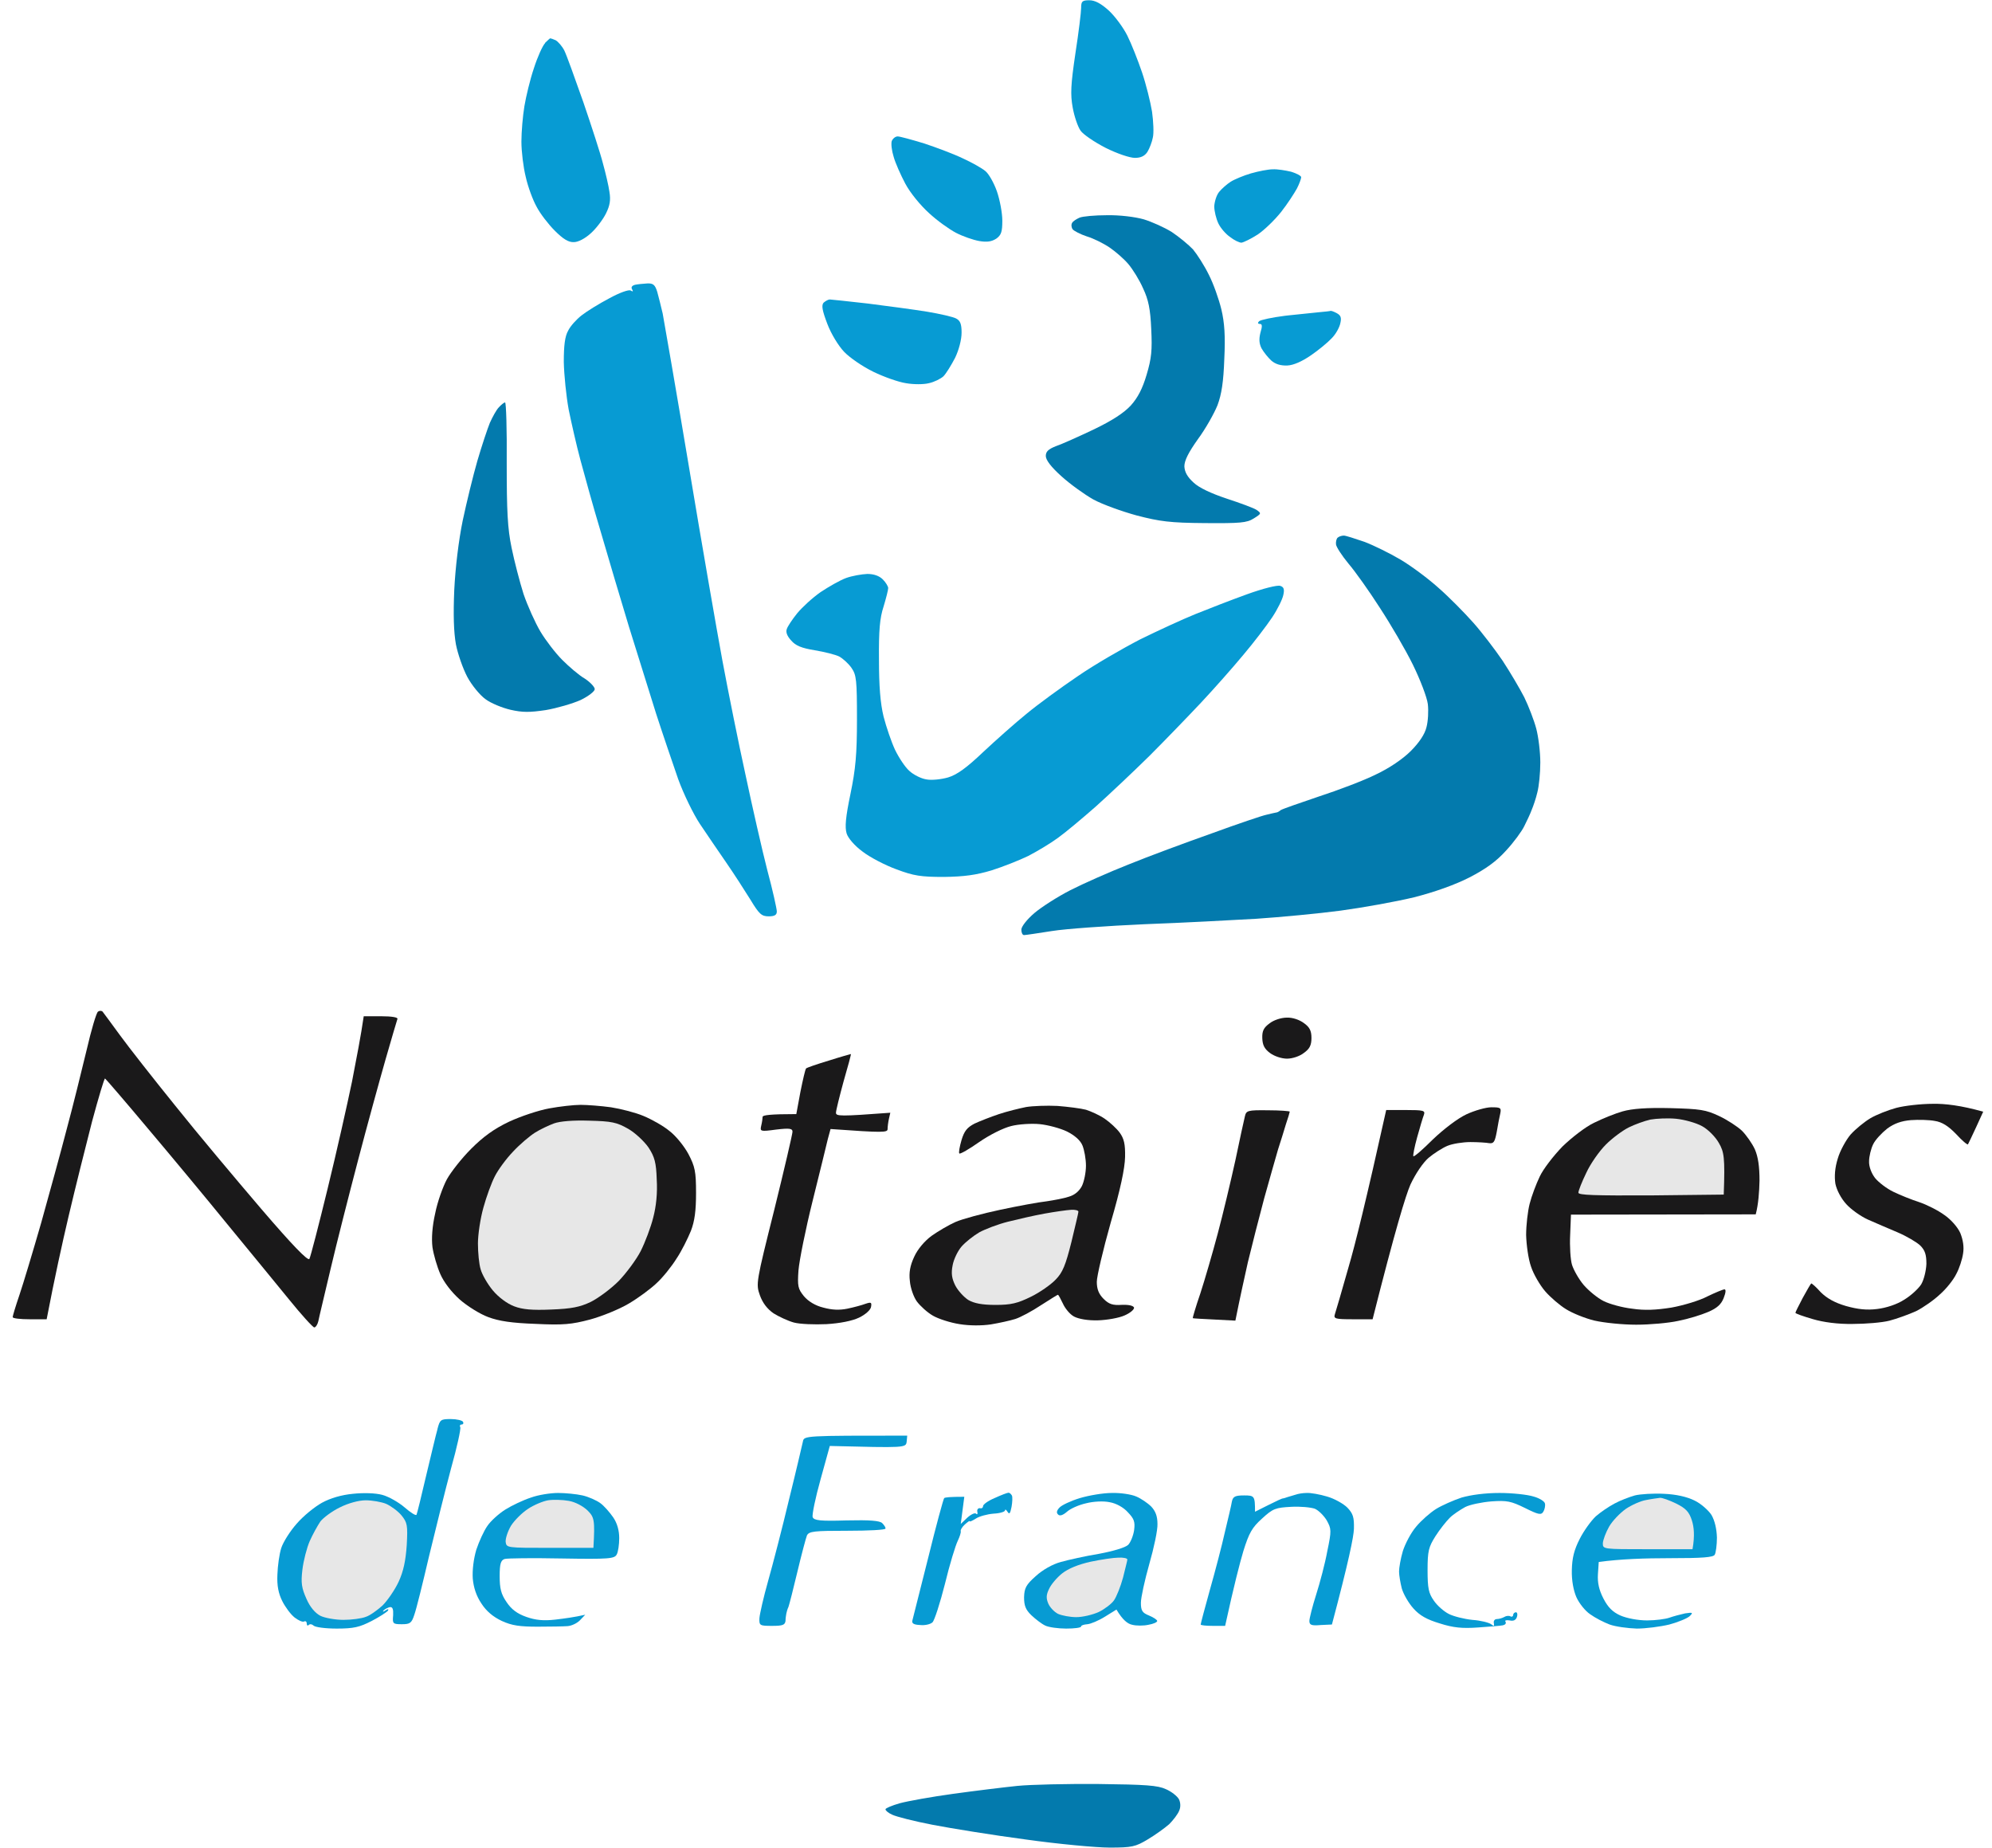 <svg width="69" height="64" viewBox="0 0 69 64" fill="none" xmlns="http://www.w3.org/2000/svg">
<path d="M33.025 62.127C33.778 62.023 34.775 61.901 35.236 61.854C35.697 61.807 36.968 61.779 38.06 61.788C39.688 61.807 40.102 61.835 40.385 61.967C40.582 62.051 40.78 62.212 40.836 62.315C40.893 62.428 40.902 62.588 40.846 62.71C40.799 62.833 40.639 63.04 40.498 63.181C40.347 63.313 40.008 63.557 39.754 63.708C39.331 63.962 39.208 63.99 38.436 63.99C37.975 63.99 36.657 63.868 35.519 63.708C34.38 63.557 32.931 63.322 32.3 63.2C31.66 63.077 31.039 62.917 30.907 62.852C30.775 62.795 30.672 62.71 30.672 62.663C30.672 62.626 30.898 62.532 31.161 62.456C31.434 62.381 32.272 62.23 33.025 62.127Z" fill="#037AAD"/>
<path d="M37.251 1.845C37.364 1.12 37.449 0.414 37.449 0.273C37.449 0.047 37.486 0.009 37.731 0.009C37.929 0.009 38.136 0.122 38.399 0.358C38.616 0.555 38.907 0.95 39.049 1.233C39.19 1.515 39.416 2.089 39.557 2.503C39.698 2.918 39.849 3.529 39.905 3.868C39.952 4.207 39.971 4.612 39.933 4.762C39.905 4.913 39.82 5.139 39.745 5.261C39.651 5.402 39.519 5.468 39.312 5.468C39.133 5.468 38.691 5.318 38.296 5.12C37.91 4.922 37.524 4.659 37.43 4.527C37.336 4.395 37.213 4.038 37.157 3.727C37.072 3.266 37.091 2.927 37.251 1.845Z" fill="#079BD3"/>
<path d="M64.789 38.729C64.996 38.607 65.401 38.447 65.683 38.371C65.965 38.296 66.539 38.23 66.954 38.23C67.368 38.221 67.932 38.287 68.695 38.503L68.45 39.04C68.309 39.341 68.186 39.605 68.168 39.633C68.149 39.661 67.961 39.501 67.754 39.275C67.49 39.002 67.273 38.861 67.019 38.823C66.831 38.786 66.455 38.776 66.191 38.795C65.862 38.823 65.617 38.908 65.372 39.087C65.184 39.237 64.958 39.473 64.883 39.633C64.808 39.783 64.742 40.056 64.742 40.216C64.732 40.404 64.826 40.64 64.949 40.8C65.071 40.95 65.353 41.167 65.589 41.28C65.824 41.393 66.219 41.553 66.483 41.637C66.737 41.722 67.132 41.92 67.349 42.08C67.584 42.24 67.819 42.513 67.904 42.71C67.998 42.946 68.036 43.19 67.998 43.416C67.97 43.614 67.867 43.934 67.763 44.122C67.669 44.32 67.415 44.64 67.198 44.828C66.991 45.026 66.615 45.289 66.37 45.411C66.116 45.525 65.702 45.675 65.448 45.741C65.194 45.807 64.619 45.854 64.177 45.854C63.669 45.863 63.161 45.797 62.784 45.684C62.464 45.59 62.191 45.496 62.191 45.468C62.191 45.44 62.308 45.215 62.436 44.968L62.445 44.95C62.587 44.687 62.718 44.47 62.737 44.452C62.756 44.442 62.907 44.574 63.066 44.753C63.283 44.969 63.556 45.12 63.942 45.233C64.347 45.346 64.657 45.383 65.024 45.336C65.335 45.299 65.711 45.176 65.956 45.016C66.191 44.875 66.455 44.63 66.549 44.48C66.643 44.32 66.718 44.009 66.728 43.774C66.728 43.454 66.681 43.303 66.511 43.134C66.389 43.021 66.041 42.814 65.73 42.682C65.419 42.55 64.958 42.353 64.704 42.24C64.45 42.127 64.111 41.882 63.951 41.703C63.772 41.506 63.622 41.223 63.575 40.997C63.537 40.743 63.556 40.452 63.659 40.122C63.735 39.859 63.942 39.482 64.102 39.294C64.271 39.106 64.582 38.852 64.789 38.729Z" fill="#1A191A"/>
<path d="M37.138 7.718C37.166 7.661 37.288 7.586 37.392 7.539C37.505 7.492 37.928 7.454 38.342 7.454C38.775 7.445 39.312 7.51 39.613 7.595C39.895 7.68 40.338 7.878 40.592 8.038C40.846 8.207 41.175 8.48 41.326 8.64C41.467 8.809 41.721 9.205 41.872 9.515C42.032 9.826 42.22 10.362 42.305 10.71C42.418 11.181 42.446 11.642 42.408 12.433C42.38 13.223 42.314 13.656 42.173 14.033C42.06 14.315 41.759 14.852 41.495 15.209C41.166 15.671 41.025 15.953 41.025 16.151C41.034 16.348 41.128 16.518 41.345 16.715C41.533 16.894 41.957 17.092 42.493 17.27C42.954 17.421 43.415 17.59 43.519 17.656C43.698 17.779 43.698 17.788 43.425 17.958C43.19 18.108 42.954 18.127 41.731 18.117C40.526 18.108 40.178 18.061 39.378 17.854C38.86 17.713 38.182 17.468 37.872 17.299C37.571 17.129 37.072 16.772 36.771 16.499C36.413 16.179 36.225 15.934 36.225 15.793C36.225 15.642 36.309 15.558 36.573 15.454C36.771 15.388 37.354 15.125 37.872 14.88C38.521 14.569 38.926 14.306 39.171 14.042C39.415 13.769 39.575 13.459 39.717 12.979C39.886 12.414 39.914 12.132 39.877 11.398C39.848 10.71 39.782 10.381 39.594 9.986C39.472 9.703 39.237 9.327 39.086 9.148C38.935 8.969 38.644 8.715 38.437 8.574C38.23 8.433 37.872 8.254 37.646 8.188C37.42 8.113 37.204 8 37.157 7.943C37.109 7.878 37.1 7.774 37.138 7.718Z" fill="#037AAD"/>
<path d="M16.968 14.645C17.062 14.438 17.194 14.193 17.279 14.108C17.364 14.014 17.458 13.939 17.495 13.939C17.533 13.939 17.561 14.88 17.552 16.038C17.552 17.703 17.58 18.296 17.721 18.974C17.815 19.435 18.004 20.16 18.135 20.574C18.277 20.988 18.54 21.572 18.719 21.873C18.898 22.174 19.237 22.616 19.472 22.852C19.707 23.087 20.055 23.388 20.253 23.501C20.441 23.623 20.601 23.793 20.601 23.868C20.601 23.943 20.385 24.113 20.112 24.245C19.839 24.367 19.293 24.527 18.907 24.593C18.342 24.677 18.098 24.677 17.684 24.583C17.401 24.517 17.006 24.358 16.818 24.216C16.62 24.075 16.338 23.727 16.187 23.445C16.037 23.162 15.858 22.654 15.792 22.315C15.717 21.901 15.698 21.289 15.735 20.433C15.773 19.661 15.886 18.72 16.027 18.033C16.159 17.412 16.385 16.48 16.535 15.962C16.686 15.445 16.884 14.852 16.968 14.645Z" fill="#037AAD"/>
<path d="M46.277 18.852C46.267 18.758 46.295 18.645 46.342 18.616C46.389 18.579 46.474 18.55 46.55 18.55C46.615 18.55 46.935 18.654 47.265 18.767C47.585 18.889 48.14 19.162 48.507 19.379C48.874 19.595 49.458 20.028 49.825 20.358C50.192 20.678 50.728 21.223 51.029 21.562C51.331 21.901 51.782 22.494 52.046 22.88C52.3 23.266 52.639 23.84 52.799 24.151C52.95 24.461 53.138 24.951 53.213 25.233C53.288 25.515 53.354 26.042 53.354 26.409C53.354 26.776 53.307 27.238 53.251 27.445C53.204 27.652 53.109 27.925 53.053 28.056C53.006 28.188 52.884 28.442 52.799 28.612C52.714 28.791 52.432 29.176 52.168 29.459C51.83 29.835 51.462 30.099 50.898 30.39C50.399 30.645 49.684 30.899 48.978 31.078C48.357 31.228 47.208 31.435 46.437 31.539C45.665 31.642 44.347 31.765 43.519 31.821C42.691 31.868 40.95 31.962 39.66 32.009C38.371 32.066 36.912 32.169 36.441 32.245C35.961 32.32 35.528 32.386 35.472 32.386C35.415 32.386 35.378 32.301 35.378 32.197C35.378 32.094 35.566 31.849 35.83 31.623C36.074 31.416 36.63 31.059 37.072 30.833C37.514 30.607 38.427 30.202 39.095 29.939C39.764 29.666 41.062 29.186 41.966 28.866C42.87 28.536 43.726 28.245 43.877 28.216C44.018 28.179 44.159 28.151 44.206 28.141L44.206 28.141C44.244 28.141 44.309 28.103 44.366 28.056C44.422 28.019 45.015 27.812 45.684 27.586C46.352 27.369 47.246 27.03 47.66 26.823C48.121 26.607 48.592 26.287 48.865 26.014C49.157 25.722 49.354 25.43 49.411 25.186C49.467 24.979 49.486 24.621 49.458 24.386C49.429 24.151 49.194 23.539 48.94 23.021C48.686 22.503 48.168 21.619 47.792 21.045C47.425 20.471 46.935 19.783 46.709 19.52C46.484 19.247 46.286 18.946 46.277 18.852Z" fill="#037AAD"/>
<path d="M18.494 2.362C18.616 1.977 18.795 1.581 18.879 1.497V1.487C18.964 1.402 19.049 1.327 19.058 1.327C19.077 1.327 19.162 1.355 19.246 1.393C19.331 1.44 19.472 1.6 19.548 1.751C19.623 1.901 19.915 2.711 20.206 3.539C20.489 4.367 20.799 5.318 20.884 5.657C20.978 5.995 21.082 6.438 21.11 6.645C21.157 6.927 21.129 7.115 20.988 7.398C20.884 7.605 20.649 7.915 20.47 8.075C20.263 8.264 20.028 8.386 19.877 8.386C19.689 8.395 19.5 8.273 19.218 7.991C18.992 7.765 18.71 7.398 18.588 7.162C18.456 6.927 18.286 6.466 18.211 6.127C18.126 5.788 18.061 5.242 18.061 4.904C18.061 4.565 18.108 4.019 18.164 3.68C18.221 3.341 18.362 2.748 18.494 2.362Z" fill="#079BD3"/>
<path d="M30.955 5.431C30.889 5.224 30.86 4.979 30.889 4.885C30.926 4.8 31.011 4.725 31.096 4.725C31.171 4.725 31.585 4.838 32.018 4.97C32.442 5.111 33.044 5.337 33.355 5.487C33.665 5.628 34.014 5.826 34.126 5.92C34.249 6.014 34.428 6.334 34.531 6.626C34.635 6.927 34.719 7.379 34.719 7.642C34.719 8.028 34.682 8.141 34.512 8.264C34.352 8.367 34.192 8.395 33.919 8.348C33.712 8.311 33.355 8.188 33.119 8.066C32.884 7.944 32.461 7.642 32.178 7.379C31.886 7.115 31.529 6.682 31.359 6.362C31.199 6.061 31.011 5.638 30.955 5.431Z" fill="#079BD3"/>
<path d="M42.625 6.297C42.757 6.212 43.077 6.08 43.331 6.005C43.595 5.929 43.934 5.864 44.084 5.864C44.244 5.854 44.526 5.901 44.724 5.948C44.912 6.005 45.072 6.09 45.072 6.137C45.072 6.184 45.006 6.372 44.922 6.532C44.828 6.701 44.592 7.068 44.376 7.341C44.159 7.614 43.802 7.962 43.566 8.122C43.331 8.273 43.077 8.395 43.002 8.405C42.926 8.405 42.748 8.32 42.606 8.207C42.456 8.104 42.277 7.897 42.202 7.737C42.126 7.577 42.06 7.313 42.06 7.144C42.07 6.984 42.136 6.758 42.23 6.645C42.315 6.541 42.493 6.381 42.625 6.297Z" fill="#079BD3"/>
<path d="M21.891 10.014C21.854 9.948 21.891 9.892 21.995 9.864C22.079 9.845 22.268 9.826 22.418 9.817C22.625 9.807 22.691 9.864 22.766 10.108C22.814 10.278 22.898 10.617 22.955 10.861C23.002 11.115 23.416 13.487 23.858 16.132C24.3 18.786 24.828 21.826 25.025 22.89C25.223 23.953 25.581 25.732 25.825 26.842C26.061 27.953 26.399 29.44 26.578 30.137C26.766 30.833 26.908 31.482 26.908 31.567C26.908 31.689 26.832 31.737 26.625 31.737C26.381 31.737 26.296 31.661 25.995 31.162C25.797 30.842 25.421 30.259 25.148 29.864C24.875 29.468 24.47 28.875 24.244 28.537C24.018 28.198 23.679 27.501 23.491 26.984C23.312 26.466 22.964 25.45 22.729 24.725C22.503 24 22.079 22.645 21.788 21.713C21.505 20.781 21.063 19.294 20.809 18.419C20.545 17.544 20.235 16.414 20.103 15.925C19.971 15.435 19.792 14.645 19.698 14.184C19.613 13.722 19.538 12.979 19.529 12.537C19.529 11.972 19.566 11.652 19.679 11.454C19.755 11.294 19.971 11.059 20.14 10.927C20.319 10.786 20.743 10.522 21.101 10.334C21.458 10.137 21.778 10.024 21.844 10.061C21.926 10.111 21.941 10.096 21.891 10.014Z" fill="#079BD3"/>
<path d="M28.658 11.219C28.479 10.748 28.451 10.579 28.526 10.485C28.592 10.428 28.686 10.372 28.743 10.372C28.79 10.372 29.392 10.438 30.061 10.513C30.729 10.598 31.651 10.72 32.112 10.795C32.564 10.871 33.016 10.974 33.119 11.031C33.261 11.106 33.308 11.219 33.308 11.52C33.308 11.765 33.214 12.122 33.082 12.395C32.95 12.649 32.771 12.941 32.677 13.035C32.583 13.12 32.357 13.233 32.178 13.271C31.999 13.318 31.642 13.318 31.378 13.271C31.124 13.233 30.616 13.054 30.249 12.875C29.882 12.697 29.43 12.386 29.242 12.188C29.044 11.981 28.79 11.567 28.658 11.219Z" fill="#079BD3"/>
<path d="M44.641 10.922C45.051 10.879 45.498 10.831 45.684 10.814C45.891 10.795 46.07 10.777 46.089 10.767C46.098 10.758 46.192 10.786 46.296 10.842C46.437 10.918 46.475 10.993 46.428 11.191C46.399 11.341 46.268 11.577 46.126 11.718C45.985 11.868 45.665 12.132 45.402 12.311C45.1 12.518 44.809 12.649 44.592 12.659C44.357 12.668 44.178 12.612 44.037 12.489C43.924 12.386 43.773 12.198 43.698 12.066C43.614 11.897 43.604 11.746 43.66 11.52C43.726 11.304 43.726 11.219 43.642 11.219C43.566 11.219 43.557 11.181 43.614 11.125C43.67 11.078 44.065 10.993 44.508 10.937L44.641 10.922Z" fill="#079BD3"/>
<path d="M28.423 20.508C28.705 20.32 29.101 20.094 29.308 20.019C29.515 19.944 29.844 19.887 30.042 19.878C30.268 19.878 30.456 19.944 30.578 20.066C30.682 20.169 30.766 20.311 30.766 20.367C30.766 20.433 30.691 20.725 30.606 21.007C30.475 21.402 30.437 21.835 30.446 22.842C30.446 23.765 30.494 24.358 30.606 24.819C30.701 25.186 30.879 25.704 31.002 25.967C31.134 26.24 31.35 26.57 31.5 26.701C31.642 26.833 31.905 26.965 32.084 26.993C32.263 27.031 32.602 26.993 32.837 26.927C33.148 26.833 33.477 26.598 34.06 26.042C34.503 25.628 35.181 25.026 35.566 24.715C35.952 24.395 36.752 23.812 37.336 23.417C37.91 23.021 38.889 22.457 39.491 22.146C40.103 21.845 40.959 21.45 41.402 21.271C41.844 21.092 42.644 20.781 43.19 20.584C43.736 20.386 44.254 20.254 44.348 20.292C44.47 20.329 44.498 20.414 44.451 20.612C44.423 20.753 44.254 21.101 44.065 21.384C43.877 21.666 43.425 22.259 43.058 22.692C42.691 23.134 42.032 23.878 41.599 24.339C41.157 24.809 40.357 25.638 39.811 26.184C39.256 26.73 38.428 27.511 37.966 27.925C37.496 28.339 36.912 28.828 36.649 29.017C36.395 29.205 35.924 29.487 35.614 29.647C35.303 29.798 34.729 30.024 34.343 30.146C33.806 30.306 33.402 30.362 32.696 30.372C31.896 30.372 31.651 30.334 31.049 30.108C30.663 29.967 30.136 29.694 29.882 29.497C29.609 29.299 29.373 29.026 29.326 28.866C29.261 28.649 29.289 28.311 29.458 27.501C29.637 26.635 29.684 26.127 29.684 24.913C29.684 23.558 29.665 23.379 29.496 23.134C29.392 22.984 29.204 22.814 29.072 22.739C28.941 22.673 28.564 22.579 28.225 22.522C27.764 22.447 27.557 22.362 27.406 22.184C27.265 22.033 27.209 21.892 27.256 21.779C27.284 21.694 27.444 21.45 27.613 21.242C27.783 21.035 28.14 20.706 28.423 20.508Z" fill="#079BD3"/>
<path d="M14.757 51.125C14.926 50.428 15.096 49.694 15.152 49.506V49.497C15.237 49.167 15.265 49.148 15.614 49.148C15.82 49.148 16.009 49.195 16.037 49.242C16.065 49.289 16.046 49.337 15.99 49.337C15.934 49.337 15.915 49.384 15.943 49.431C15.971 49.478 15.83 50.127 15.623 50.861C15.425 51.605 15.086 52.969 14.861 53.901C14.644 54.833 14.418 55.746 14.352 55.925C14.258 56.217 14.202 56.254 13.919 56.254C13.609 56.254 13.59 56.235 13.618 55.944C13.628 55.727 13.599 55.652 13.505 55.661C13.43 55.68 13.336 55.727 13.289 55.774C13.242 55.831 13.27 55.831 13.355 55.774C13.443 55.718 13.471 55.721 13.439 55.784C13.402 55.831 13.148 56 12.875 56.141C12.451 56.358 12.254 56.405 11.661 56.405C11.275 56.405 10.917 56.358 10.861 56.301C10.813 56.254 10.738 56.235 10.691 56.282C10.653 56.32 10.625 56.292 10.625 56.226C10.625 56.169 10.588 56.132 10.531 56.16C10.484 56.188 10.334 56.122 10.202 56.019C10.07 55.915 9.882 55.661 9.778 55.454C9.646 55.191 9.59 54.918 9.609 54.532C9.618 54.24 9.675 53.826 9.741 53.619C9.806 53.412 10.051 53.026 10.277 52.772C10.503 52.508 10.898 52.188 11.152 52.047C11.444 51.887 11.83 51.774 12.225 51.737C12.583 51.699 12.997 51.708 13.242 51.774C13.458 51.831 13.806 52.028 14.014 52.207C14.22 52.386 14.409 52.508 14.428 52.461C14.446 52.424 14.597 51.821 14.757 51.125Z" fill="#079BD3"/>
<path d="M27.331 51.934C27.576 50.946 27.783 50.052 27.811 49.929C27.849 49.722 27.858 49.722 31.425 49.722L31.406 49.929C31.378 50.146 31.369 50.146 28.743 50.08L28.423 51.238C28.244 51.878 28.122 52.471 28.15 52.546C28.197 52.659 28.395 52.687 29.317 52.659C30.136 52.64 30.475 52.668 30.559 52.753C30.625 52.819 30.682 52.904 30.672 52.941C30.672 52.988 30.079 53.017 29.355 53.017C28.197 53.017 28.028 53.035 27.952 53.177C27.915 53.271 27.764 53.835 27.623 54.428C27.482 55.021 27.34 55.577 27.312 55.652C27.275 55.727 27.246 55.84 27.237 55.887C27.228 55.934 27.209 56.057 27.209 56.141C27.19 56.282 27.105 56.311 26.748 56.311C26.315 56.311 26.296 56.301 26.305 56.047C26.315 55.906 26.446 55.322 26.606 54.758C26.766 54.193 27.096 52.922 27.331 51.934Z" fill="#079BD3"/>
<path d="M17.505 52.282C17.731 52.141 18.126 51.953 18.39 51.868C18.644 51.774 19.068 51.708 19.331 51.708C19.585 51.708 19.971 51.746 20.178 51.793C20.385 51.84 20.658 51.962 20.79 52.057C20.922 52.151 21.119 52.377 21.242 52.555C21.383 52.762 21.449 53.017 21.449 53.271C21.449 53.497 21.411 53.751 21.364 53.835C21.289 53.986 21.11 54.005 19.453 53.977C18.456 53.958 17.562 53.967 17.477 53.995C17.345 54.042 17.308 54.165 17.308 54.588C17.308 55.012 17.355 55.209 17.543 55.482C17.712 55.737 17.91 55.887 18.23 56C18.55 56.113 18.823 56.141 19.237 56.094C19.548 56.057 19.905 56.01 20.272 55.925L20.084 56.122C19.98 56.226 19.792 56.311 19.66 56.32C19.529 56.33 19.068 56.339 18.625 56.339C18.004 56.339 17.731 56.301 17.383 56.141C17.082 56 16.846 55.802 16.677 55.539C16.498 55.275 16.404 54.984 16.376 54.673C16.357 54.381 16.404 53.995 16.498 53.675C16.592 53.393 16.762 53.017 16.884 52.847C16.997 52.678 17.279 52.424 17.505 52.282Z" fill="#079BD3"/>
<path d="M34.051 52.169C34.042 52.113 34.221 51.981 34.446 51.887C34.672 51.784 34.889 51.699 34.936 51.699C34.974 51.699 35.02 51.746 35.049 51.793C35.077 51.84 35.068 52.028 35.039 52.188C34.992 52.424 34.964 52.461 34.898 52.358C34.851 52.282 34.813 52.264 34.813 52.311C34.813 52.358 34.635 52.414 34.418 52.424C34.192 52.442 33.919 52.518 33.806 52.593C33.684 52.668 33.59 52.715 33.59 52.687C33.59 52.659 33.515 52.715 33.42 52.8C33.317 52.894 33.261 52.998 33.279 53.035C33.289 53.082 33.242 53.224 33.176 53.365C33.1 53.515 32.894 54.184 32.733 54.852C32.564 55.52 32.366 56.132 32.3 56.188C32.235 56.254 32.037 56.301 31.877 56.282C31.651 56.273 31.576 56.226 31.604 56.122L31.604 56.122C31.623 56.047 31.868 55.068 32.15 53.958C32.423 52.847 32.677 51.915 32.705 51.887C32.733 51.859 32.903 51.84 33.402 51.84L33.279 52.781L33.505 52.565C33.628 52.452 33.769 52.386 33.806 52.424C33.853 52.471 33.872 52.433 33.853 52.358C33.835 52.282 33.882 52.226 33.948 52.235C34.004 52.254 34.051 52.217 34.051 52.169Z" fill="#079BD3"/>
<path d="M36.696 52.217C36.771 52.132 37.091 51.981 37.402 51.887C37.712 51.793 38.211 51.708 38.512 51.708C38.804 51.699 39.19 51.755 39.359 51.831C39.519 51.897 39.755 52.057 39.877 52.179C40.028 52.339 40.093 52.518 40.093 52.781C40.103 52.988 39.971 53.609 39.811 54.165C39.651 54.73 39.519 55.332 39.519 55.511C39.519 55.784 39.566 55.859 39.802 55.953C39.962 56.019 40.084 56.104 40.084 56.141C40.084 56.188 39.943 56.245 39.783 56.273C39.614 56.311 39.359 56.311 39.218 56.273C39.068 56.245 38.889 56.113 38.672 55.746L38.277 55.991C38.051 56.132 37.778 56.245 37.665 56.254C37.543 56.264 37.449 56.292 37.449 56.33C37.449 56.377 37.214 56.405 36.931 56.405C36.649 56.405 36.319 56.358 36.206 56.301C36.084 56.245 35.877 56.085 35.726 55.944C35.529 55.755 35.472 55.614 35.472 55.322C35.482 55.002 35.538 54.889 35.877 54.588C36.112 54.372 36.461 54.174 36.743 54.099C37.006 54.024 37.599 53.892 38.06 53.817C38.569 53.722 38.974 53.6 39.077 53.506C39.162 53.421 39.256 53.186 39.284 52.998C39.322 52.706 39.284 52.602 39.068 52.377C38.917 52.207 38.663 52.066 38.437 52.028C38.221 51.981 37.872 52 37.618 52.066C37.364 52.122 37.072 52.254 36.959 52.358C36.818 52.48 36.705 52.518 36.649 52.452C36.586 52.395 36.602 52.317 36.696 52.217Z" fill="#079BD3"/>
<path d="M44.602 51.849C44.677 51.831 44.809 51.784 44.884 51.765C44.959 51.737 45.129 51.708 45.261 51.708C45.392 51.699 45.712 51.755 45.966 51.831C46.23 51.906 46.541 52.085 46.672 52.217C46.87 52.424 46.908 52.555 46.898 52.951C46.889 53.224 46.719 54.071 46.136 56.264L45.75 56.282C45.43 56.311 45.355 56.282 45.355 56.141C45.355 56.057 45.458 55.642 45.59 55.228C45.722 54.814 45.901 54.137 45.976 53.722C46.126 53.007 46.117 52.951 45.957 52.659C45.853 52.489 45.675 52.311 45.543 52.254C45.411 52.207 45.044 52.169 44.724 52.188C44.188 52.217 44.093 52.245 43.717 52.593C43.369 52.904 43.265 53.092 43.068 53.722C42.945 54.137 42.748 54.889 42.437 56.311H42.014C41.778 56.311 41.59 56.292 41.59 56.264C41.59 56.235 41.731 55.699 41.91 55.059C42.089 54.428 42.324 53.534 42.428 53.064C42.541 52.593 42.654 52.122 42.672 52C42.71 51.831 42.785 51.793 43.096 51.793C43.453 51.793 43.472 51.812 43.472 52.358L43.943 52.122C44.206 51.991 44.423 51.887 44.442 51.897C44.451 51.897 44.526 51.878 44.602 51.849Z" fill="#079BD3"/>
<path d="M49.74 52.264C49.938 52.141 50.343 51.962 50.625 51.868C50.955 51.774 51.435 51.708 51.943 51.708C52.385 51.708 52.912 51.765 53.119 51.831C53.326 51.887 53.505 52 53.515 52.075C53.533 52.151 53.505 52.282 53.458 52.358C53.383 52.48 53.289 52.461 52.818 52.226C52.338 51.991 52.197 51.962 51.66 52C51.322 52.028 50.908 52.113 50.748 52.198C50.578 52.292 50.334 52.452 50.221 52.565C50.098 52.687 49.872 52.969 49.722 53.205C49.486 53.581 49.449 53.713 49.449 54.381C49.449 55.012 49.486 55.181 49.665 55.435C49.778 55.605 50.014 55.812 50.183 55.897C50.343 55.981 50.719 56.075 51.002 56.104C51.284 56.122 51.576 56.198 51.651 56.254C51.745 56.33 51.764 56.33 51.745 56.217C51.726 56.141 51.773 56.075 51.849 56.075C51.924 56.075 52.046 56.038 52.112 56C52.169 55.962 52.272 55.953 52.319 55.981C52.366 56.01 52.413 55.981 52.413 55.934C52.413 55.887 52.461 55.84 52.508 55.84C52.555 55.84 52.574 55.915 52.545 56C52.508 56.113 52.423 56.154 52.291 56.122C52.169 56.104 52.112 56.122 52.15 56.169C52.178 56.226 52.141 56.273 52.056 56.292C51.962 56.311 51.576 56.339 51.19 56.367C50.654 56.405 50.343 56.377 49.872 56.226C49.43 56.094 49.176 55.953 48.959 55.708C48.79 55.52 48.611 55.209 48.555 55.012C48.508 54.824 48.461 54.56 48.461 54.428C48.461 54.297 48.517 53.977 48.592 53.722C48.677 53.459 48.875 53.082 49.053 52.875C49.223 52.668 49.533 52.395 49.74 52.264Z" fill="#079BD3"/>
<path d="M55.924 52.075C56.112 51.972 56.432 51.849 56.63 51.793C56.818 51.746 57.27 51.718 57.637 51.737C58.06 51.755 58.437 51.84 58.7 51.972C58.917 52.075 59.181 52.311 59.284 52.471C59.397 52.668 59.463 52.951 59.472 53.252C59.472 53.506 59.435 53.779 59.397 53.845C59.35 53.939 58.964 53.967 57.825 53.967C56.997 53.967 56.112 53.995 55.378 54.099L55.35 54.522C55.331 54.814 55.388 55.068 55.538 55.36C55.698 55.671 55.858 55.831 56.131 55.953C56.348 56.047 56.733 56.122 57.053 56.122C57.345 56.122 57.694 56.075 57.825 56.028C57.957 55.981 58.202 55.915 58.371 55.878C58.635 55.84 58.654 55.849 58.531 55.972C58.456 56.047 58.136 56.179 57.825 56.264C57.515 56.339 57.006 56.405 56.696 56.405C56.385 56.395 55.962 56.339 55.755 56.264C55.548 56.188 55.246 56.028 55.077 55.906C54.908 55.793 54.7 55.529 54.606 55.322C54.503 55.087 54.437 54.739 54.446 54.381C54.456 53.958 54.522 53.685 54.719 53.299C54.861 53.017 55.115 52.668 55.275 52.518C55.435 52.377 55.726 52.179 55.924 52.075Z" fill="#079BD3"/>
<path d="M2.999 36.374C3.159 35.678 3.338 35.075 3.394 35.038C3.442 35 3.517 35 3.554 35.038C3.583 35.075 3.856 35.442 4.157 35.856C4.458 36.27 5.324 37.372 6.077 38.303C6.82 39.235 8.166 40.835 9.042 41.861C10.114 43.113 10.67 43.687 10.717 43.602C10.755 43.536 11.037 42.445 11.347 41.174C11.658 39.903 12.034 38.228 12.194 37.456C12.345 36.675 12.505 35.856 12.599 35.197H13.202C13.569 35.197 13.794 35.235 13.766 35.292C13.747 35.348 13.559 35.979 13.352 36.703C13.145 37.428 12.712 39 12.402 40.186C12.091 41.372 11.658 43.066 11.451 43.95C11.244 44.835 11.046 45.645 11.027 45.758C10.999 45.88 10.933 45.974 10.886 45.974C10.839 45.974 10.444 45.541 10.011 45.005C9.578 44.477 8.618 43.301 7.865 42.388C7.122 41.475 5.879 39.979 5.098 39.056C4.326 38.134 3.667 37.372 3.639 37.353C3.611 37.343 3.413 38.012 3.187 38.849C2.971 39.687 2.604 41.155 2.378 42.115C2.152 43.075 1.889 44.27 1.616 45.692H1.032C0.703 45.692 0.439 45.663 0.439 45.616C0.439 45.579 0.543 45.23 0.675 44.845C0.806 44.459 1.145 43.329 1.427 42.35C1.7 41.372 2.105 39.903 2.312 39.103C2.529 38.303 2.83 37.071 2.999 36.374Z" fill="#1A191A"/>
<path d="M43.724 35.96C43.715 35.706 43.771 35.593 43.978 35.442C44.119 35.329 44.383 35.245 44.571 35.245C44.769 35.235 45.013 35.32 45.164 35.433C45.362 35.574 45.427 35.696 45.427 35.95C45.427 36.205 45.362 36.327 45.164 36.468C45.023 36.581 44.769 36.666 44.58 36.666C44.392 36.666 44.138 36.581 43.987 36.468C43.799 36.327 43.733 36.195 43.724 35.96Z" fill="#1A191A"/>
<path d="M27.922 37.005C27.95 36.976 28.307 36.854 28.712 36.732C29.126 36.6 29.465 36.506 29.474 36.506C29.484 36.515 29.371 36.939 29.22 37.456C29.079 37.974 28.957 38.463 28.957 38.539C28.957 38.661 29.089 38.67 30.839 38.539L30.792 38.746C30.764 38.868 30.745 39.028 30.745 39.103C30.745 39.226 30.604 39.235 28.769 39.103L28.674 39.452C28.627 39.649 28.392 40.619 28.147 41.597C27.903 42.576 27.686 43.659 27.658 43.998C27.62 44.543 27.639 44.638 27.846 44.892C27.997 45.071 28.242 45.221 28.515 45.287C28.825 45.372 29.079 45.381 29.352 45.325C29.578 45.278 29.86 45.202 29.983 45.155C30.18 45.089 30.199 45.108 30.171 45.268C30.152 45.372 29.973 45.532 29.757 45.635C29.522 45.748 29.098 45.833 28.627 45.861C28.213 45.88 27.705 45.861 27.498 45.805C27.291 45.748 26.971 45.597 26.792 45.485C26.576 45.334 26.416 45.127 26.322 44.863C26.18 44.468 26.19 44.412 26.82 41.899C27.169 40.487 27.451 39.273 27.451 39.197C27.451 39.085 27.357 39.066 26.886 39.122C26.331 39.197 26.322 39.188 26.369 38.981C26.397 38.868 26.416 38.727 26.416 38.68C26.416 38.623 26.679 38.586 27.583 38.586L27.724 37.823C27.809 37.4 27.893 37.033 27.922 37.005Z" fill="#1A191A"/>
<path d="M17.634 38.849C18.039 38.661 18.66 38.454 19.027 38.388C19.385 38.322 19.875 38.266 20.11 38.266C20.345 38.266 20.816 38.303 21.164 38.35C21.522 38.407 22.03 38.539 22.293 38.652C22.566 38.765 22.971 38.99 23.187 39.169C23.413 39.339 23.705 39.706 23.846 39.969C24.072 40.402 24.11 40.572 24.11 41.315C24.11 41.927 24.063 42.294 23.931 42.633C23.827 42.887 23.611 43.329 23.432 43.593C23.263 43.866 22.952 44.252 22.745 44.44C22.538 44.638 22.105 44.958 21.785 45.146C21.456 45.343 20.853 45.588 20.439 45.701C19.799 45.87 19.507 45.899 18.557 45.852C17.738 45.823 17.286 45.758 16.91 45.616C16.627 45.513 16.176 45.23 15.922 45.005C15.639 44.751 15.376 44.412 15.253 44.129C15.14 43.875 15.018 43.452 14.98 43.197C14.943 42.896 14.971 42.473 15.075 42.021C15.15 41.635 15.338 41.108 15.479 40.845C15.62 40.59 15.997 40.111 16.317 39.791C16.74 39.367 17.117 39.094 17.634 38.849Z" fill="#1A191A"/>
<path d="M34.604 38.586C34.886 38.492 35.31 38.388 35.545 38.341C35.78 38.303 36.26 38.285 36.627 38.303C36.995 38.332 37.437 38.388 37.616 38.435C37.794 38.492 38.086 38.623 38.265 38.746C38.444 38.868 38.679 39.085 38.783 39.226C38.933 39.433 38.98 39.621 38.971 40.073C38.962 40.468 38.811 41.193 38.472 42.35C38.209 43.282 37.992 44.205 37.992 44.393C37.992 44.647 38.058 44.816 38.227 44.986C38.416 45.174 38.547 45.212 38.858 45.193C39.103 45.183 39.253 45.221 39.282 45.287C39.291 45.353 39.15 45.475 38.952 45.56C38.764 45.645 38.35 45.72 38.03 45.729C37.682 45.739 37.362 45.682 37.202 45.597C37.06 45.522 36.891 45.315 36.816 45.146C36.74 44.986 36.665 44.845 36.646 44.845C36.637 44.835 36.373 45.005 36.063 45.202C35.752 45.409 35.347 45.626 35.169 45.682C34.99 45.739 34.604 45.823 34.322 45.87C34.011 45.917 33.578 45.917 33.239 45.861C32.929 45.814 32.514 45.682 32.317 45.569C32.119 45.456 31.875 45.23 31.762 45.08C31.649 44.929 31.536 44.609 31.517 44.374C31.479 44.073 31.526 43.828 31.667 43.527C31.78 43.273 32.025 42.981 32.27 42.802C32.496 42.642 32.863 42.426 33.098 42.322C33.333 42.219 34.03 42.031 34.651 41.899C35.272 41.767 35.987 41.635 36.251 41.607C36.505 41.569 36.863 41.503 37.023 41.447C37.22 41.391 37.38 41.259 37.474 41.08C37.55 40.929 37.616 40.609 37.616 40.374C37.616 40.139 37.559 39.828 37.493 39.668C37.418 39.489 37.22 39.32 36.957 39.188C36.722 39.075 36.298 38.962 36.016 38.934C35.733 38.906 35.282 38.934 35.027 39C34.755 39.066 34.284 39.301 33.917 39.555C33.569 39.8 33.258 39.979 33.23 39.95C33.202 39.922 33.239 39.715 33.305 39.489C33.399 39.169 33.503 39.047 33.757 38.915C33.936 38.831 34.322 38.68 34.604 38.586Z" fill="#1A191A"/>
<path d="M49.635 39.461C50.011 39.103 50.491 38.736 50.792 38.595C51.075 38.463 51.47 38.35 51.658 38.35C51.978 38.35 52.006 38.369 51.969 38.557C51.94 38.68 51.884 38.962 51.846 39.197C51.78 39.546 51.743 39.612 51.583 39.593C51.489 39.574 51.187 39.555 50.933 39.555C50.67 39.555 50.312 39.612 50.133 39.687C49.955 39.762 49.663 39.95 49.484 40.101C49.296 40.261 49.032 40.647 48.853 41.033C48.693 41.4 48.326 42.595 47.545 45.692H46.858C46.256 45.692 46.19 45.673 46.237 45.522C46.265 45.438 46.482 44.703 46.707 43.903C46.943 43.103 47.329 41.541 48.016 38.445H48.693C49.305 38.445 49.371 38.463 49.324 38.605C49.286 38.699 49.183 39.047 49.089 39.386C48.995 39.725 48.938 40.016 48.957 40.045C48.985 40.073 49.286 39.809 49.635 39.461Z" fill="#1A191A"/>
<path d="M55.216 38.887C55.498 38.746 55.94 38.567 56.204 38.492C56.533 38.398 57.042 38.36 57.851 38.379C58.896 38.407 59.084 38.435 59.545 38.652C59.827 38.783 60.185 39.019 60.336 39.16C60.486 39.31 60.693 39.602 60.787 39.809C60.9 40.073 60.947 40.402 60.947 40.892C60.938 41.278 60.91 41.701 60.816 42.059L54.416 42.068L54.388 42.774C54.369 43.16 54.397 43.63 54.453 43.809C54.51 43.988 54.689 44.308 54.858 44.506C55.028 44.703 55.338 44.958 55.545 45.061C55.752 45.165 56.194 45.287 56.533 45.325C56.966 45.391 57.362 45.372 57.898 45.287C58.312 45.212 58.877 45.042 59.14 44.901C59.413 44.769 59.686 44.656 59.733 44.656C59.79 44.656 59.78 44.769 59.705 44.958C59.62 45.174 59.479 45.306 59.169 45.438C58.933 45.541 58.472 45.682 58.133 45.748C57.794 45.823 57.145 45.88 56.675 45.88C56.204 45.88 55.564 45.814 55.234 45.739C54.914 45.663 54.472 45.485 54.246 45.343C54.03 45.212 53.7 44.929 53.522 44.722C53.343 44.515 53.117 44.129 53.032 43.866C52.938 43.602 52.872 43.113 52.863 42.774C52.863 42.435 52.919 41.946 52.985 41.692C53.051 41.428 53.211 41.005 53.333 40.751C53.456 40.487 53.813 40.026 54.124 39.706C54.444 39.395 54.933 39.019 55.216 38.887Z" fill="#1A191A"/>
<path d="M42.792 40.186C42.943 39.461 43.093 38.774 43.122 38.661C43.169 38.463 43.216 38.445 43.922 38.454C44.336 38.454 44.675 38.482 44.675 38.501C44.675 38.52 44.618 38.718 44.543 38.934C44.477 39.16 44.355 39.546 44.27 39.809C44.194 40.063 43.978 40.835 43.79 41.503C43.611 42.172 43.357 43.169 43.225 43.715C43.103 44.261 42.952 44.939 42.792 45.739L42.058 45.701C41.663 45.682 41.324 45.663 41.315 45.654C41.305 45.654 41.418 45.259 41.578 44.797C41.729 44.336 42.002 43.395 42.18 42.727C42.359 42.059 42.632 40.91 42.792 40.186Z" fill="#1A191A"/>
<path d="M56.414 39.049C56.621 38.946 56.96 38.823 57.167 38.776C57.374 38.739 57.779 38.72 58.061 38.748C58.344 38.776 58.748 38.889 58.955 39.002C59.163 39.115 59.417 39.369 59.539 39.586C59.718 39.896 59.755 40.075 59.708 41.374L57.195 41.402C55.228 41.411 54.673 41.393 54.673 41.308C54.673 41.242 54.795 40.931 54.946 40.621C55.087 40.31 55.398 39.868 55.624 39.642C55.849 39.416 56.207 39.153 56.414 39.049Z" fill="#E7E7E7"/>
<path d="M18.532 39.228C18.711 39.115 19.012 38.974 19.191 38.908C19.398 38.833 19.849 38.795 20.414 38.814C21.186 38.833 21.365 38.87 21.76 39.096C22.005 39.237 22.315 39.529 22.466 39.746C22.673 40.066 22.73 40.263 22.748 40.847C22.777 41.317 22.73 41.779 22.626 42.174C22.541 42.513 22.344 43.03 22.193 43.331C22.043 43.623 21.694 44.094 21.431 44.367C21.158 44.64 20.725 44.96 20.461 45.092C20.085 45.27 19.802 45.327 19.097 45.355C18.438 45.383 18.099 45.355 17.807 45.242C17.562 45.148 17.271 44.931 17.073 44.696C16.885 44.47 16.697 44.141 16.649 43.962C16.593 43.783 16.555 43.379 16.555 43.068C16.555 42.757 16.64 42.193 16.744 41.826C16.847 41.449 17.026 40.96 17.139 40.743C17.252 40.517 17.534 40.132 17.77 39.887C18.005 39.633 18.353 39.341 18.532 39.228Z" fill="#E7E7E7"/>
<path d="M34.908 42.315C35.247 42.23 35.812 42.099 36.179 42.033C36.546 41.967 36.951 41.91 37.101 41.901C37.242 41.892 37.355 41.92 37.355 41.967C37.355 42.004 37.242 42.475 37.111 43.021C36.913 43.812 36.809 44.075 36.565 44.32C36.405 44.489 36.019 44.762 35.708 44.913C35.247 45.139 35.021 45.195 34.485 45.195C34.014 45.195 33.741 45.139 33.544 45.026C33.393 44.931 33.186 44.706 33.092 44.527C32.969 44.282 32.941 44.103 32.998 43.821C33.035 43.614 33.177 43.322 33.308 43.172C33.44 43.021 33.713 42.804 33.92 42.682C34.127 42.569 34.569 42.4 34.908 42.315Z" fill="#E7E7E7"/>
<path d="M18.297 52.254C18.494 52.122 18.814 51.99 18.984 51.962C19.163 51.934 19.483 51.943 19.699 51.981C19.925 52.019 20.188 52.16 20.348 52.31C20.584 52.546 20.612 52.63 20.555 53.609H19.049C17.553 53.609 17.544 53.609 17.515 53.402C17.506 53.28 17.591 53.026 17.704 52.837C17.826 52.649 18.09 52.386 18.297 52.254Z" fill="#E7E7E7"/>
<path d="M56.311 52.263C56.518 52.122 56.838 51.981 57.017 51.953C57.205 51.915 57.421 51.887 57.497 51.877C57.572 51.868 57.826 51.962 58.061 52.075C58.4 52.244 58.513 52.367 58.607 52.668C58.673 52.875 58.711 53.186 58.626 53.656H57.073C55.52 53.656 55.52 53.656 55.52 53.449C55.529 53.327 55.624 53.073 55.737 52.875C55.849 52.677 56.113 52.404 56.311 52.263Z" fill="#E7E7E7"/>
<path d="M11.097 52.696C11.2 52.564 11.501 52.339 11.774 52.207C12.075 52.056 12.433 51.962 12.668 51.962C12.894 51.962 13.214 52.019 13.374 52.084C13.544 52.16 13.788 52.339 13.911 52.489C14.108 52.734 14.127 52.828 14.089 53.515C14.052 54.051 13.977 54.419 13.807 54.786C13.675 55.068 13.421 55.435 13.252 55.604C13.073 55.764 12.819 55.953 12.668 56C12.527 56.056 12.179 56.103 11.897 56.103C11.614 56.103 11.247 56.037 11.097 55.962C10.918 55.868 10.739 55.661 10.617 55.379C10.447 55.002 10.419 54.823 10.475 54.362C10.513 54.051 10.626 53.609 10.729 53.374C10.833 53.139 11.002 52.837 11.097 52.696Z" fill="#E7E7E7"/>
<path d="M36.791 54.494C37.007 54.324 37.355 54.183 37.779 54.089C38.137 54.014 38.579 53.948 38.739 53.948C38.908 53.939 39.05 53.967 39.05 54.014C39.05 54.051 38.974 54.334 38.899 54.644C38.814 54.955 38.673 55.303 38.588 55.426C38.504 55.548 38.268 55.727 38.061 55.83C37.854 55.924 37.506 56.009 37.28 56.009C37.064 56.009 36.781 55.953 36.65 55.896C36.518 55.83 36.367 55.67 36.311 55.539C36.235 55.36 36.235 55.237 36.339 55.03C36.405 54.88 36.612 54.635 36.791 54.494Z" fill="#E7E7E7"/>
</svg>
